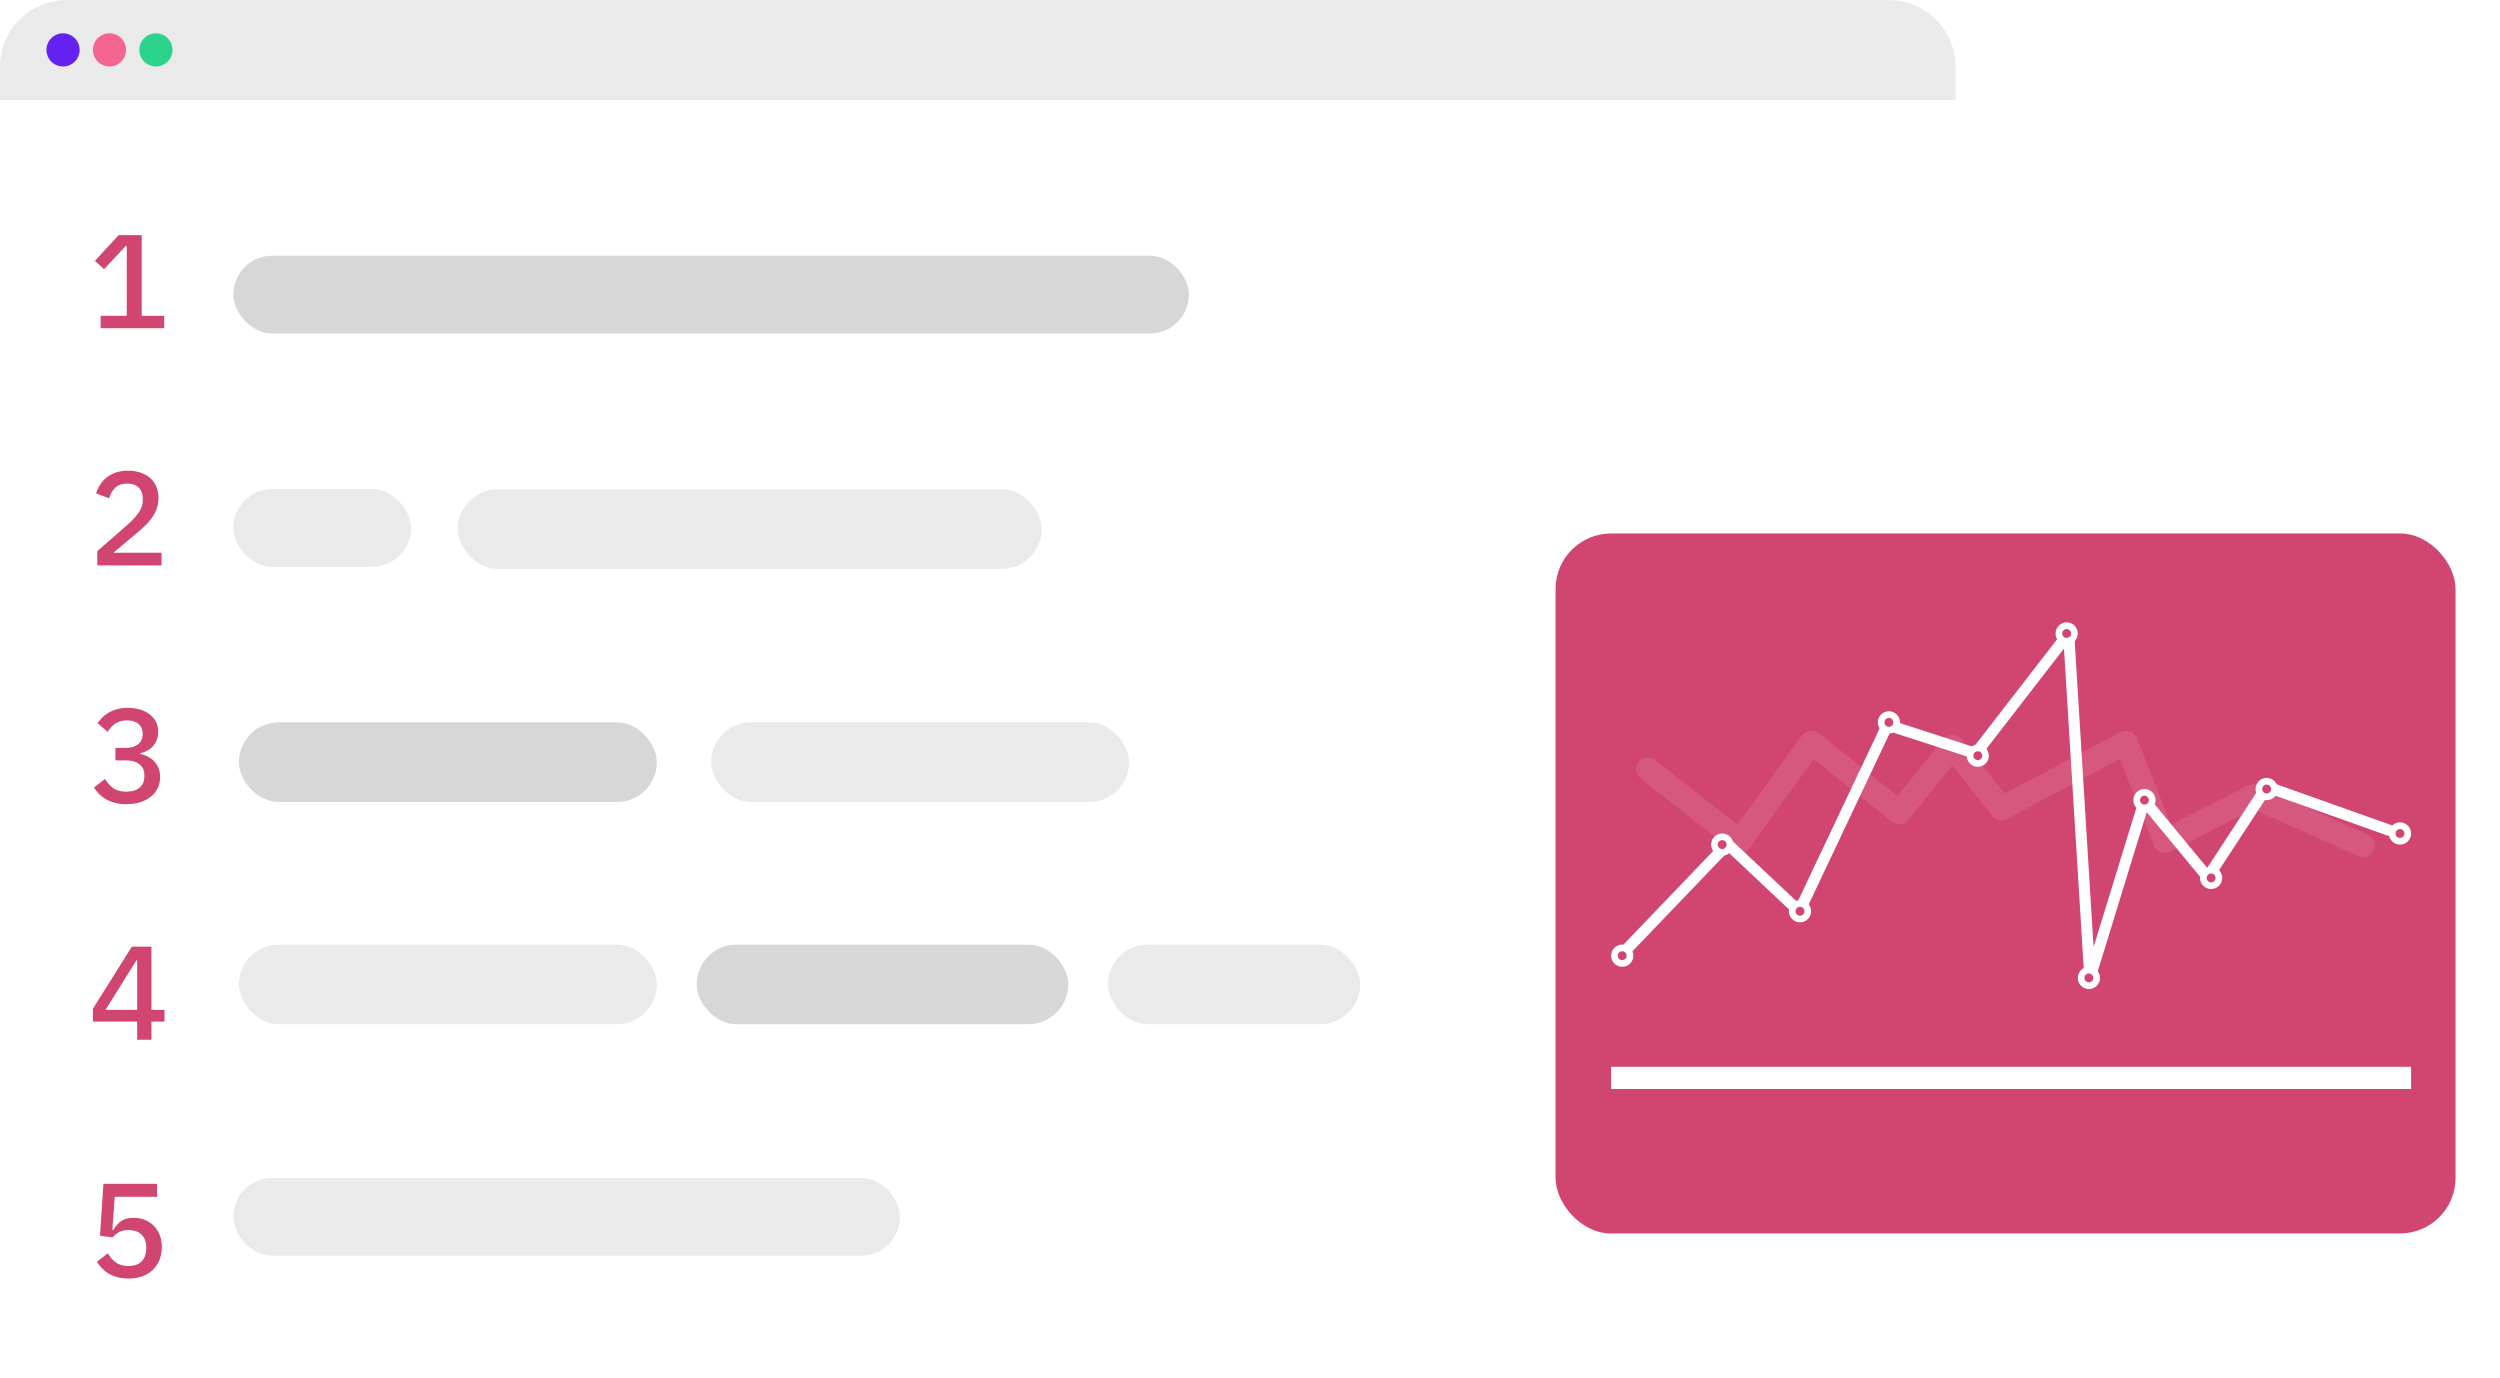 <svg width="205" height="113" viewBox="0 0 225 124" fill="none" xmlns="http://www.w3.org/2000/svg"><path d="M0 9h176v109a6 6 0 01-6 6H6a6 6 0 01-6-6V9z" fill="#fff"/><path d="M9.056 29.526V28.41h2.352v-6.276h-.096L9.368 24.21l-.828-.744 2.136-2.316h2.076v7.26h2.028v1.116H9.056zm5.484 21.346H8.756v-1.284l2.736-2.388c.432-.384.764-.748.996-1.092.24-.344.36-.708.36-1.092v-.132c0-.44-.12-.776-.36-1.008-.24-.24-.588-.36-1.044-.36-.464 0-.824.124-1.08.372a2.171 2.171 0 00-.54.948l-1.176-.444c.08-.264.196-.516.348-.756.152-.248.344-.468.576-.66.24-.192.52-.344.84-.456a3.485 3.485 0 011.128-.168c.432 0 .816.064 1.152.192.344.12.632.288.864.504.232.216.408.476.528.78.12.296.18.624.18.984 0 .336-.052.648-.156.936-.096.28-.236.552-.42.816a4.912 4.912 0 01-.636.744c-.248.24-.52.48-.816.72l-2.028 1.704h4.332v1.14zm-3.288 16.425c.536 0 .932-.112 1.188-.336.264-.232.396-.52.396-.864v-.084c0-.384-.128-.676-.384-.876-.248-.208-.584-.312-1.008-.312-.408 0-.756.092-1.044.276-.28.184-.516.436-.708.756l-.912-.78c.128-.184.276-.36.444-.528.168-.168.36-.312.576-.432.216-.128.464-.228.744-.3.28-.08.596-.12.948-.12.392 0 .756.048 1.092.144.336.096.628.24.876.432a1.9 1.9 0 01.576.684c.136.264.204.564.204.9 0 .264-.044.504-.132.72-.08.216-.196.408-.348.576a1.81 1.81 0 01-.516.396c-.2.104-.412.18-.636.228v.06c.24.048.468.128.684.24.216.104.408.244.576.42.168.168.3.372.396.612.096.232.144.5.144.804 0 .368-.072.704-.216 1.008a2.207 2.207 0 01-.624.768 2.88 2.88 0 01-.96.504 4.407 4.407 0 01-1.26.168 3.76 3.76 0 01-1.044-.132 3.22 3.22 0 01-.792-.324 3.385 3.385 0 01-.612-.48 4.726 4.726 0 01-.444-.564l.996-.768c.208.336.452.612.732.828.288.208.68.312 1.176.312.528 0 .932-.12 1.212-.36.28-.248.42-.588.42-1.02v-.096c0-.432-.148-.76-.444-.984-.288-.232-.708-.348-1.26-.348h-.9v-1.128h.864zm1.092 26.266v-1.632H8.36v-1.152l3.504-5.592h1.764v5.688h1.176v1.056h-1.176v1.632h-1.284zM9.5 90.875h2.844v-4.452h-.072L9.5 90.875zm4.632 16.822h-3.804l-.216 2.976h.096a2.45 2.45 0 01.696-.78c.272-.2.644-.3 1.116-.3.36 0 .692.06.996.18.312.12.58.292.804.516.232.224.412.5.54.828.136.32.204.684.204 1.092 0 .416-.068.8-.204 1.152a2.62 2.62 0 01-.588.9 2.761 2.761 0 01-.948.588 3.76 3.76 0 01-1.284.204 3.538 3.538 0 01-1.788-.456 3.2 3.2 0 01-.588-.48 4.726 4.726 0 01-.444-.564l.984-.768c.104.16.212.312.324.456.12.136.252.256.396.36.144.104.308.184.492.24.192.056.408.084.648.084.52 0 .916-.14 1.188-.42.272-.288.408-.676.408-1.164v-.096c0-.488-.14-.868-.42-1.14-.272-.272-.664-.408-1.176-.408-.376 0-.672.068-.888.204a2.927 2.927 0 00-.564.456l-1.116-.156.312-4.668h4.824v1.164z" fill="#D14671"/><path d="M0 6a6 6 0 016-6h164a6 6 0 016 6v3H0V6z" fill="#EAEAEA"/><circle cx="5.673" cy="4.479" r="1.493" fill="#6422F1"/><circle cx="9.854" cy="4.479" r="1.493" fill="#F46591"/><circle cx="14.033" cy="4.479" r="1.493" fill="#2BD38D"/><rect x="21" y="23" width="86" height="7" rx="3.5" fill="#D7D7D7"/><rect x="41.203" y="44.023" width="52.548" height="7.166" rx="3.583" fill="#EAEAEA"/><rect x="21" y="44" width="16" height="7" rx="3.5" fill="#EAEAEA"/><rect x="21.497" y="65" width="37.62" height="7.166" rx="3.583" fill="#D7D7D7"/><rect x="21.497" y="85" width="37.62" height="7.166" rx="3.583" fill="#EAEAEA"/><rect x="21" y="106" width="60" height="7" rx="3.5" fill="#EAEAEA"/><rect x="62.7" y="85" width="33.44" height="7.166" rx="3.583" fill="#D7D7D7"/><rect x="99.723" y="85" width="22.691" height="7.166" rx="3.583" fill="#EAEAEA"/><rect x="64" y="65" width="37.62" height="7.166" rx="3.583" fill="#EAEAEA"/><g filter="url(#filter0_d)"><rect x="140" y="44" width="81" height="63" rx="5" fill="#D14671"/></g><path d="M148.311 69.225l8.25 6.485 6.476-8.9 7.896 6.306 4.79-5.948 4.392 5.59 11.222-5.948 3.505 8.9 7.895-4.07 9.936 4.428" stroke="#fff" stroke-opacity=".1" stroke-width="2.11" stroke-miterlimit="10" stroke-linecap="round" stroke-linejoin="round"/><path d="M146 85.84l9.483-9.89 6.447 6.066 7.942-16.788 7.942 2.576L186.176 57l1.915 31 4.906-15.957 5.699 6.898 5.326-8.145L215 74.702" stroke="#fff" stroke-miterlimit="10" stroke-linecap="round" stroke-linejoin="round"/><circle cx="146" cy="86" r=".7" fill="#D14671" stroke="#fff" stroke-width=".6"/><circle cx="155" cy="76" r=".7" fill="#D14671" stroke="#fff" stroke-width=".6"/><circle cx="162" cy="82" r=".7" fill="#D14671" stroke="#fff" stroke-width=".6"/><circle cx="170" cy="65" r=".7" fill="#D14671" stroke="#fff" stroke-width=".6"/><circle cx="186" cy="57" r=".7" fill="#D14671" stroke="#fff" stroke-width=".6"/><circle cx="216" cy="75" r=".7" fill="#D14671" stroke="#fff" stroke-width=".6"/><circle cx="188" cy="88" r=".7" fill="#D14671" stroke="#fff" stroke-width=".6"/><circle cx="178" cy="68" r=".7" fill="#D14671" stroke="#fff" stroke-width=".6"/><circle cx="193" cy="72" r=".7" fill="#D14671" stroke="#fff" stroke-width=".6"/><circle cx="204" cy="71" r=".7" fill="#D14671" stroke="#fff" stroke-width=".6"/><circle cx="199" cy="79" r=".7" fill="#D14671" stroke="#fff" stroke-width=".6"/><rect x="145" y="96" width="72" height="2" fill="#fff"/><defs><filter id="filter0_d" x="136" y="44" width="89" height="71" filterUnits="userSpaceOnUse" color-interpolation-filters="sRGB"><feFlood flood-opacity="0" result="BackgroundImageFix"/><feColorMatrix in="SourceAlpha" type="matrix" values="0 0 0 0 0 0 0 0 0 0 0 0 0 0 0 0 0 0 127 0"/><feOffset dy="4"/><feGaussianBlur stdDeviation="2"/><feColorMatrix type="matrix" values="0 0 0 0 0 0 0 0 0 0 0 0 0 0 0 0 0 0 0.17 0"/><feBlend mode="normal" in2="BackgroundImageFix" result="effect1_dropShadow"/><feBlend mode="normal" in="SourceGraphic" in2="effect1_dropShadow" result="shape"/></filter></defs></svg>